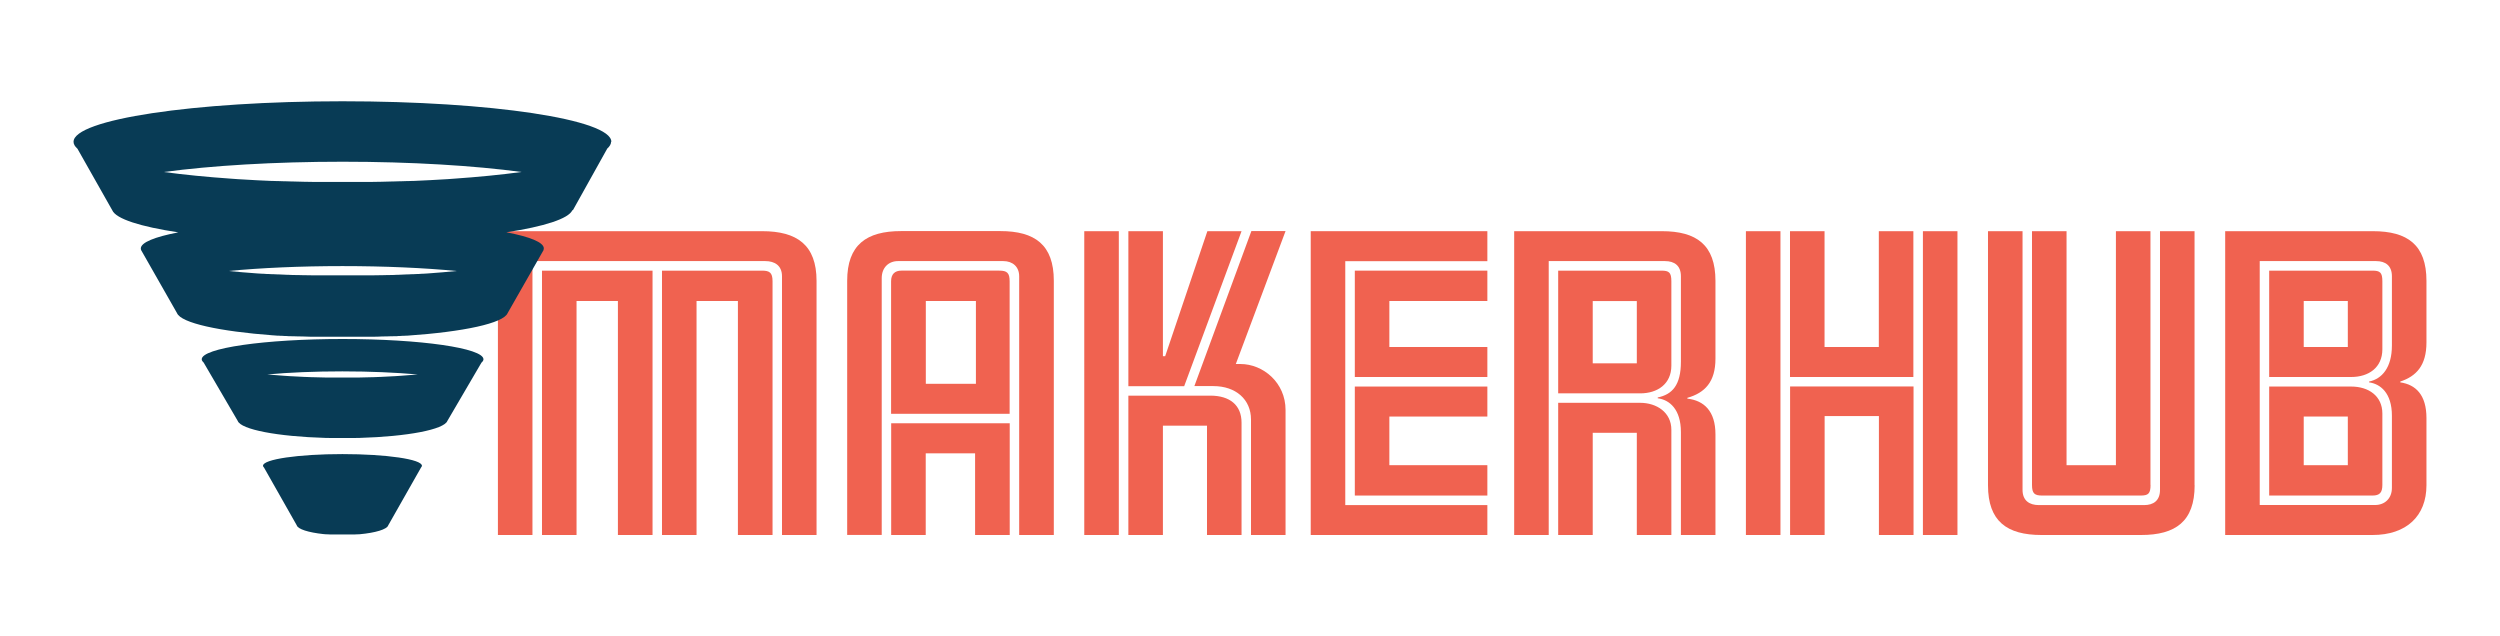 <?xml version="1.0" encoding="UTF-8"?>
<svg id="Calque_2" xmlns="http://www.w3.org/2000/svg" viewBox="0 0 275 70">
  <defs>
    <style>
      .cls-1 {
        fill: #f06250;
      }

      .cls-2 {
        fill: #083b55;
      }
    </style>
  </defs>
  <g>
    <path class="cls-1" d="M89.82,58.85h-3.8v-28.46c0-1.17-.79-1.67-1.84-1.67h-25.61v30.13h-3.8V25.43h29.08c3.8,0,5.97,1.5,5.97,5.47v27.95ZM71.77,58.85h-3.8v-25.74h-4.55v25.74h-3.8v-29.08h12.16v29.08ZM84.97,58.85h-3.8v-25.74h-4.55v25.74h-3.8v-29.08h10.99c.84,0,1.17.21,1.17,1.17v27.91Z"/>
    <path class="cls-1" d="M115.91,58.85h-3.8v-28.46c0-1.04-.71-1.67-1.75-1.67h-11.57c-1.04,0-1.8.71-1.8,1.88v28.24h-3.8v-27.95c0-3.97,2.13-5.47,5.93-5.47h10.91c3.8,0,5.89,1.5,5.89,5.47v27.95ZM111.06,45.52h-13.04v-14.58c0-.79.42-1.17,1.13-1.17h10.78c.84,0,1.13.25,1.13,1.17v14.58ZM111.06,58.85h-3.8v-8.98h-5.43v8.98h-3.8v-12.29h13.04v12.29ZM107.35,42.22v-9.11h-5.51v9.11h5.51Z"/>
    <path class="cls-1" d="M123.07,58.85h-3.8V25.43h3.8v33.43ZM136.57,25.43l-6.31,17.05h-6.14v-17.05h3.8v13.75h.25l4.64-13.75h3.76ZM136.57,58.85h-3.8v-12.03h-4.85v12.03h-3.8v-15.33h9.02c2.13,0,3.43,1.04,3.43,2.97v12.37ZM141.41,58.85h-3.8v-12.7c0-2.21-1.67-3.68-4.14-3.68h-2.09l6.27-17.05h3.76l-5.47,14.62h.5c2.51,0,4.97,2.05,4.97,5.06v13.75Z"/>
    <path class="cls-1" d="M163.61,58.85h-19.43V25.43h19.43v3.3h-15.63v26.83h15.63v3.3ZM163.61,41.47h-14.58v-11.7h14.58v3.34h-10.78v5.06h10.78v3.3ZM163.61,54.51h-14.58v-11.99h14.58v3.3h-10.78v5.35h10.78v3.34Z"/>
    <path class="cls-1" d="M188.7,58.85h-3.8v-11.32c0-2.51-1.25-3.55-2.55-3.72v-.09c1.59-.33,2.55-1.34,2.55-3.93v-9.4c0-1.17-.71-1.67-1.75-1.67h-12.79v30.13h-3.8V25.43h16.25c3.8,0,5.89,1.5,5.89,5.47v8.56c0,2.55-1.17,3.76-3.09,4.3v.09c1.84.21,3.09,1.38,3.09,3.93v11.07ZM183.85,40.22c0,2-1.5,3.05-3.43,3.05h-9.02v-13.5h11.36c.84,0,1.09.21,1.09,1.17v9.28ZM183.85,58.85h-3.8v-11.24h-4.85v11.24h-3.8v-14.54h9.02c1.8,0,3.43,1.04,3.43,2.97v11.57ZM180.05,39.97v-6.85h-4.85v6.85h4.85Z"/>
    <path class="cls-1" d="M195.85,58.85h-3.8V25.43h3.8v33.43ZM210.48,41.47h-13.58v-16.04h3.8v12.74h5.97v-12.74h3.8v16.04ZM210.48,58.85h-3.8v-13.08h-5.97v13.08h-3.8v-16.34h13.58v16.34ZM215.32,58.85h-3.8V25.43h3.8v33.43Z"/>
    <path class="cls-1" d="M241.41,53.38c0,3.97-2.09,5.47-5.89,5.47h-10.95c-3.8,0-5.89-1.5-5.89-5.47v-27.95h3.8v28.46c0,1.17.75,1.67,1.8,1.67h11.57c1.04,0,1.75-.5,1.75-1.67v-28.46h3.8v27.95ZM236.56,53.34c0,.96-.25,1.17-1.09,1.17h-10.82c-.84,0-1.13-.21-1.13-1.17v-27.91h3.8v25.74h5.43v-25.74h3.8v27.91Z"/>
    <path class="cls-1" d="M266.91,53.38c0,3.39-2.21,5.47-5.93,5.47h-16.21V25.43h16.25c3.8,0,5.89,1.5,5.89,5.47v6.77c0,2.55-1.13,3.72-2.88,4.3v.09c1.71.25,2.88,1.38,2.88,3.93v7.4ZM263.11,45.74c0-2.55-1.29-3.51-2.51-3.68v-.09c1.42-.29,2.51-1.54,2.51-3.97v-7.61c0-1.17-.71-1.67-1.75-1.67h-12.79v26.83h12.7c1.04,0,1.84-.71,1.84-1.88v-7.94ZM262.06,38.42c0,2.01-1.5,3.05-3.43,3.05h-9.02v-11.7h11.36c.84,0,1.09.21,1.09,1.17v7.48ZM262.06,53.34c0,.84-.29,1.17-1.09,1.17h-11.36v-11.99h9.02c1.92,0,3.43,1.04,3.43,2.97v7.86ZM258.26,38.17v-5.06h-4.85v5.06h4.85ZM258.26,51.17v-5.35h-4.85v5.35h4.85Z"/>
  </g>
  <g>
    <path class="cls-2" d="M67.25,15.6c0-2.46-13.24-4.46-29.58-4.46s-29.58,2-29.58,4.46c0,.26.15.51.43.76l3.83,6.77h0c.41.95,3.1,1.8,7.26,2.43-2.59.5-4.12,1.11-4.12,1.77,0,.06.01.12.04.17,0,0-.02-.02-.03-.03l3.97,6.97c.44,1.09,4.66,2.01,10.59,2.45h0s.02,0,.03,0c.13,0,.25.02.38.03.04,0,.09,0,.13,0,.1,0,.19.01.29.02.05,0,.1,0,.15,0,.09,0,.18.01.28.02.05,0,.11,0,.16,0,.09,0,.18.01.27.02.06,0,.11,0,.17,0,.09,0,.18,0,.28.01.05,0,.11,0,.16,0,.1,0,.2,0,.29.01.05,0,.1,0,.15,0,.11,0,.22,0,.34.01.04,0,.07,0,.11,0,.3.01.61.02.91.03.05,0,.09,0,.14,0,.11,0,.21,0,.32,0,.06,0,.11,0,.17,0,.1,0,.2,0,.29,0,.06,0,.12,0,.18,0,.09,0,.19,0,.28,0,.06,0,.13,0,.19,0,.1,0,.19,0,.29,0,.06,0,.13,0,.19,0,.1,0,.2,0,.29,0,.06,0,.12,0,.19,0,.11,0,.22,0,.32,0,.05,0,.1,0,.16,0,.16,0,.32,0,.48,0s.32,0,.48,0c.05,0,.1,0,.16,0,.11,0,.22,0,.32,0,.06,0,.13,0,.19,0,.1,0,.19,0,.29,0,.06,0,.13,0,.19,0,.09,0,.19,0,.28,0,.06,0,.13,0,.19,0,.09,0,.19,0,.28,0,.06,0,.13,0,.19,0,.09,0,.19,0,.28,0,.06,0,.12,0,.18,0,.1,0,.2,0,.3,0,.05,0,.1,0,.16,0,.14,0,.27,0,.41-.01.02,0,.03,0,.05,0,.15,0,.3-.01.45-.02.04,0,.09,0,.13,0,.11,0,.21,0,.32-.01.05,0,.11,0,.16,0,.09,0,.19,0,.28-.01.06,0,.11,0,.17,0,.09,0,.18,0,.27-.01.06,0,.11,0,.17,0,.09,0,.18,0,.27-.02.05,0,.11,0,.16,0,.09,0,.19-.01.28-.02.05,0,.1,0,.15,0,.1,0,.21-.01.31-.02.04,0,.08,0,.11,0,6.15-.42,10.56-1.36,11.01-2.48l3.98-6.98s-.03.03-.04.04c.02-.06.04-.12.04-.18,0-.66-1.52-1.27-4.12-1.77,4.15-.63,6.85-1.49,7.26-2.43h.06l3.78-6.78c.27-.24.42-.49.42-.75ZM57.35,18.92c-2.22.3-4.74.55-7.48.74h0c-.23.02-.46.03-.69.05,0,0-.02,0-.02,0-1.16.07-2.36.14-3.6.19-.03,0-.06,0-.1,0-.21,0-.42.02-.62.02-.05,0-.09,0-.14,0-.2,0-.4.01-.61.02-.05,0-.09,0-.14,0-.22,0-.44.01-.66.02-.03,0-.05,0-.08,0-.5.01-1,.03-1.51.04-.05,0-.11,0-.16,0-.19,0-.38,0-.58.01-.08,0-.16,0-.24,0-.17,0-.34,0-.5,0-.09,0-.18,0-.27,0-.16,0-.33,0-.49,0-.09,0-.18,0-.27,0-.17,0-.35,0-.52,0-.08,0-.16,0-.24,0-.25,0-.51,0-.76,0s-.51,0-.76,0c-.08,0-.16,0-.24,0-.17,0-.35,0-.52,0-.09,0-.18,0-.27,0-.16,0-.33,0-.49,0-.09,0-.18,0-.27,0-.17,0-.34,0-.5,0-.08,0-.16,0-.24,0-.19,0-.39,0-.58-.01-.05,0-.1,0-.15,0-.51-.01-1.01-.02-1.51-.04-.03,0-.06,0-.09,0-.22,0-.43-.01-.65-.02-.05,0-.09,0-.14,0-.2,0-.4-.01-.61-.02-.04,0-.09,0-.13,0-.21,0-.42-.02-.63-.02-.03,0-.06,0-.09,0-.99-.04-1.96-.09-2.9-.15,0,0,0,0,0,0-.23-.01-.46-.03-.69-.04,0,0-.02,0-.02,0-.23-.01-.46-.03-.69-.05h0c-2.74-.19-5.26-.44-7.48-.74,5.23-.7,12.12-1.13,19.68-1.13s14.45.43,19.68,1.13ZM25.11,29.81c3.57-.34,7.9-.54,12.56-.54s8.99.2,12.57.54c-1.01.1-2.08.19-3.19.27-.17.01-.33.02-.5.03-.04,0-.07,0-.11,0-.13,0-.27.02-.4.03-.05,0-.09,0-.14,0-.13,0-.26.02-.39.02-.05,0-.09,0-.14,0-.14,0-.28.02-.43.02-.03,0-.07,0-.1,0-.36.02-.72.04-1.09.05-.04,0-.08,0-.12,0-.14,0-.28.01-.42.02-.06,0-.11,0-.17,0-.13,0-.26,0-.38.01-.06,0-.12,0-.18,0-.13,0-.26,0-.39.01-.06,0-.11,0-.17,0-.15,0-.3,0-.45.01-.04,0-.07,0-.11,0-.19,0-.38,0-.57.01-.04,0-.07,0-.11,0-.15,0-.3,0-.45,0-.06,0-.13,0-.19,0-.13,0-.25,0-.38,0-.07,0-.14,0-.21,0-.12,0-.25,0-.37,0-.07,0-.14,0-.21,0-.13,0-.26,0-.39,0-.06,0-.13,0-.19,0-.19,0-.39,0-.58,0s-.39,0-.58,0c-.06,0-.12,0-.18,0-.13,0-.27,0-.4,0-.07,0-.14,0-.21,0-.12,0-.25,0-.37,0-.07,0-.14,0-.21,0-.13,0-.25,0-.38,0-.07,0-.13,0-.2,0-.15,0-.3,0-.45,0-.04,0-.07,0-.11,0-.19,0-.38,0-.57-.01-.04,0-.08,0-.12,0-.15,0-.29,0-.44-.01-.06,0-.12,0-.18,0-.13,0-.25,0-.38-.01-.06,0-.13,0-.19,0-.13,0-.25,0-.38-.01-.06,0-.11,0-.17,0-.14,0-.29-.01-.43-.02-.04,0-.08,0-.11,0-.37-.02-.73-.03-1.08-.05-.04,0-.08,0-.12,0-.14,0-.27-.01-.41-.02-.05,0-.1,0-.15,0-.13,0-.25-.01-.38-.02-.05,0-.1,0-.15,0-.14,0-.27-.02-.41-.03-.04,0-.07,0-.11,0-.17-.01-.34-.02-.51-.03h0c-1.12-.08-2.18-.17-3.19-.27Z"/>
    <path class="cls-2" d="M37.68,37.29c-8.56,0-15.49,1-15.49,2.23,0,0,0,0,0,0,0,0,0,0,0,0h0c0,.12.08.24.21.36l3.75,6.42c.35.95,4.4,1.72,9.64,1.87,0,0,.02,0,.03,0,.19,0,.38,0,.57.01.02,0,.03,0,.05,0,.19,0,.38,0,.58,0,.01,0,.03,0,.04,0,.2,0,.41,0,.62,0s.41,0,.62,0c.01,0,.03,0,.04,0,.19,0,.39,0,.58,0,.01,0,.03,0,.04,0,.19,0,.39,0,.58-.01,0,0,.01,0,.02,0,5.24-.15,9.29-.92,9.65-1.87l3.75-6.41c.14-.12.22-.25.22-.37,0-1.23-6.94-2.23-15.49-2.23ZM37.68,40.85c3.04,0,5.88.13,8.27.34-.57.05-1.17.1-1.78.14h0c-.24.02-.49.03-.74.05,0,0-.01,0-.02,0-.5.03-1.01.06-1.54.08-.01,0-.02,0-.04,0-.25.01-.5.02-.76.03-.02,0-.04,0-.06,0-.53.02-1.06.03-1.61.04-.02,0-.04,0-.07,0-.26,0-.51,0-.77,0-.02,0-.05,0-.07,0-.28,0-.55,0-.83,0s-.56,0-.83,0c-.02,0-.05,0-.07,0-.26,0-.52,0-.78,0-.02,0-.04,0-.06,0-.27,0-.54-.01-.81-.02,0,0,0,0,0,0-.27,0-.53-.01-.79-.02-.02,0-.04,0-.06,0-.25,0-.51-.02-.75-.03-.01,0-.02,0-.04,0-.52-.02-1.04-.05-1.54-.08,0,0-.02,0-.02,0-.25-.01-.5-.03-.74-.05h0c-.61-.04-1.21-.09-1.77-.14,2.39-.22,5.23-.34,8.28-.34Z"/>
    <path class="cls-2" d="M46.42,51.23s0,0-.01.01c0,0,0,0,0-.01,0-.71-3.91-1.28-8.74-1.28s-8.74.57-8.74,1.28c0,0,0,0,0,0,0,0,0,0,0,0h0c0,.07.04.14.11.2l3.6,6.35c.12.43,1.29.79,2.93.97h0s.02,0,.03,0c.06,0,.13.01.2.02.02,0,.05,0,.07,0,.06,0,.11,0,.17.01.03,0,.06,0,.08,0,.05,0,.11,0,.16.01.03,0,.06,0,.09,0,.05,0,.11,0,.16,0,.03,0,.06,0,.09,0,.05,0,.11,0,.16,0,.03,0,.06,0,.1,0,.05,0,.11,0,.16,0,.03,0,.06,0,.1,0,.06,0,.12,0,.18,0,.03,0,.06,0,.08,0,.09,0,.18,0,.27,0s.18,0,.26,0c.03,0,.06,0,.08,0,.06,0,.12,0,.18,0,.03,0,.06,0,.1,0,.05,0,.11,0,.16,0,.03,0,.06,0,.1,0,.05,0,.11,0,.16,0,.03,0,.06,0,.09,0,.05,0,.11,0,.16,0,.03,0,.06,0,.09,0,.06,0,.11,0,.17-.01.03,0,.05,0,.08,0,.06,0,.12,0,.18-.01.02,0,.04,0,.06,0,1.76-.16,3.04-.54,3.17-.99l3.61-6.36c.05-.05.08-.11.09-.16l.02-.03Z"/>
  </g>
</svg>